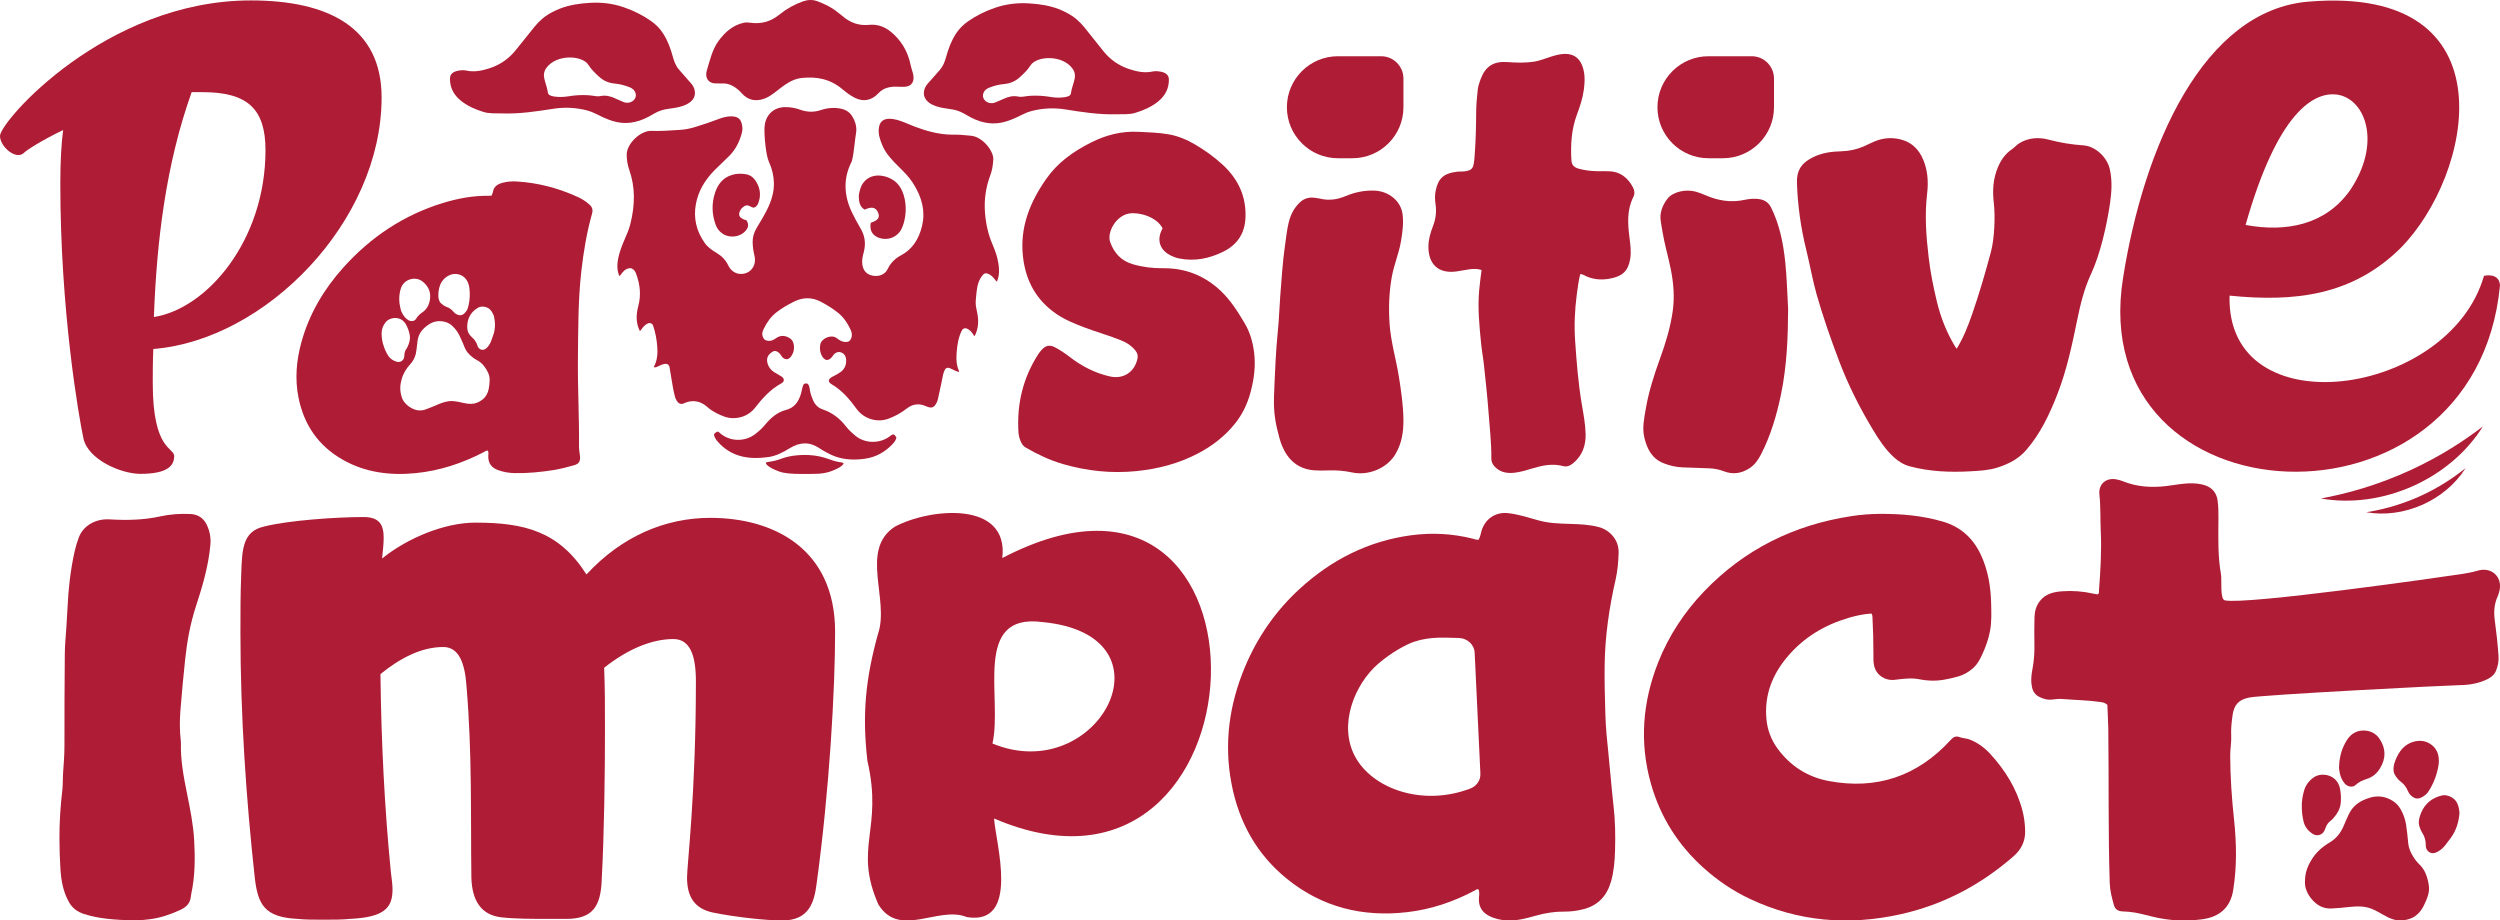 <svg viewBox="0 0 657.761 242.186" height="242.186" width="657.761" xmlns="http://www.w3.org/2000/svg" data-name="Layer 2" id="b">
  <g data-name="Template (EDIT ME)" id="c">
    <g>
      <g>
        <path fill="#af1c35" d="M606.442,232.104c-.02-2.568.77-4.377,1.853-6.088,1.169-1.847,2.762-3.245,4.633-4.347,1.738-1.024,2.919-2.519,3.695-4.362.436-1.035.884-2.066,1.363-3.082,1.114-2.362,3.1-3.614,5.52-4.343,2.193-.661,4.21-.331,6.121.892.879.563,1.533,1.321,2.035,2.214.723,1.284,1.194,2.659,1.411,4.122.234,1.584.392,3.175.542,4.768.119,1.26.627,2.387,1.277,3.45.47.769,1.012,1.494,1.67,2.115,1.236,1.169,1.844,2.661,2.247,4.262.089.353.132.717.198,1.076.367,2.011-.469,3.749-1.29,5.472-.524,1.1-1.266,2.062-2.28,2.78-.844.597-1.798.882-2.81,1.061-2.117.373-3.912-.428-5.663-1.451-.996-.581-2.005-1.147-3.079-1.566-1.834-.717-3.751-.658-5.661-.458-1.622.17-3.24.347-4.871.413-2.118.085-3.743-.847-5.076-2.387-1.245-1.439-1.884-3.112-1.834-4.54Z"></path>
        <path fill="#af1c35" d="M629.735,202.259c.026-.42.063-.832.183-1.244.356-1.224.88-2.372,1.618-3.404,1.106-1.546,2.705-2.432,4.523-2.668,2.095-.272,4.647.924,5.39,3.507.356,1.236.253,2.456,0,3.66-.377,1.788-.988,3.506-1.889,5.108-.206.366-.427.726-.661,1.075-.445.667-1.038,1.13-1.768,1.5-1.123.569-1.914.297-2.819-.52-.355-.32-.599-.739-.791-1.183-.419-.969-1.006-1.796-1.879-2.431-.687-.5-1.177-1.2-1.605-1.933-.265-.454-.288-.96-.301-1.468Z"></path>
        <path fill="#af1c35" d="M615.426,201.522c.104-2.456.742-4.765,2.077-6.838,1.004-1.558,2.474-2.483,4.352-2.482,1.755,0,3.26.751,4.234,2.218,1.682,2.533,1.694,5.155.087,7.758-.827,1.339-1.953,2.298-3.482,2.766-1.109.34-2.13.834-2.998,1.645-.684.639-1.997.433-2.724-.368-.717-.789-1.133-1.749-1.355-2.77-.135-.623-.248-1.272-.191-1.929Z"></path>
        <path fill="#af1c35" d="M605.62,212.507c-.071-1.685.196-3.096.59-4.47.432-1.505,1.347-2.703,2.663-3.575,2.03-1.345,6.079-.668,6.802,3.06.243,1.252.295,2.516.18,3.772-.15,1.63-1.012,2.949-2.084,4.137-.169.187-.359.361-.562.508-.664.48-1.082,1.128-1.347,1.89-.065.185-.156.361-.222.546-.396,1.112-1.853,1.929-3.286.947-1.064-.729-1.868-1.699-2.223-2.979-.188-.676-.286-1.367-.396-2.059-.108-.674-.087-1.342-.115-1.776Z"></path>
        <path fill="#af1c35" d="M647.1,213.932c-.197,2.341-.845,4.548-2.264,6.489-.465.636-.931,1.271-1.419,1.888-.706.894-1.526,1.627-2.627,2.042-1.34.504-2.455-.529-2.548-1.657-.037-.447-.005-.905-.083-1.344-.137-.777-.387-1.521-.827-2.193-.356-.543-.595-1.142-.78-1.767-.368-1.243-.006-2.409.451-3.519,1.012-2.459,2.889-3.967,5.462-4.582,1.47-.351,3.372.623,4.025,2.005.389.823.548,1.706.61,2.638Z"></path>
      </g>
      <path fill="#af1c35" d="M231.291,110.604c-2.296,0-4.545-1.133-5.868-2.956-1.75-2.413-3.764-4.878-6.626-6.557-.464-.272-.725-.614-.716-.937.009-.348.322-.715.837-.982l.332-.171c.641-.328,1.305-.666,1.93-1.127.982-.724,1.486-1.778,1.456-3.051-.037-1.623-1.056-2.071-1.66-2.194-.065-.013-.132-.019-.199-.019-.027,0-.054,0-.08.003-.954.077-1.403.742-1.644,1.099-.049.072-.095.145-.15.209-.435.509-.903.789-1.316.789-.618,0-1.08-.628-1.3-1.003-.498-.847-.66-1.821-.492-2.975.188-1.292,1.733-2.192,3.003-2.192.475,0,.904.122,1.243.351.096.066.192.136.289.208.504.371,1.194.879,2.157.879.18,0,.368-.017.566-.057.253-.051.477-.198.624-.41.564-.815.597-1.763.099-2.819-.917-1.944-1.976-3.355-3.332-4.441-1.504-1.207-3.142-2.142-4.401-2.822-1.172-.635-2.383-.956-3.598-.956-1.118,0-2.254.273-3.377.811-1.917.918-3.518,1.894-4.893,2.984-1.334,1.057-2.36,2.428-3.327,4.446-.549,1.145-.205,1.98.181,2.479.105.136.244.242.402.309.3.126.608.191.915.191.761,0,1.325-.375,1.778-.675.097-.064.193-.129.291-.186.507-.301,1.001-.448,1.51-.448.513,0,1.043.147,1.62.45.671.353,1.075.854,1.233,1.529.313,1.338.067,2.5-.752,3.553-.305.392-.679.599-1.079.599-.417,0-.839-.227-1.189-.638-.075-.089-.136-.19-.2-.29-.245-.382-.615-.959-1.387-1.196-.096-.03-.195-.044-.293-.044-.177,0-.353.047-.508.139-.927.548-1.925,1.405-1.409,3.175.269.918.845,1.685,1.669,2.218.484.312.984.597,1.485.883l.407.233c.448.259.714.632.711.997-.003.33-.227.633-.631.855-2.997,1.647-5.111,4.073-6.949,6.449-1.32,1.707-3.452,2.726-5.703,2.726-.88,0-1.73-.158-2.527-.47-1.28-.501-2.916-1.225-4.207-2.376-1.227-1.094-2.476-1.626-3.819-1.626-.802,0-1.612.188-2.475.573-.229.102-.446.155-.647.155-.466,0-.879-.289-1.227-.858-.217-.356-.383-.738-.479-1.105-.2-.769-.382-1.627-.573-2.701-.205-1.158-.395-2.318-.588-3.504l-.255-1.555c-.08-.485-.5-.834-.983-.834-.031,0-.062.001-.093.004-.668.062-1.235.332-1.735.571-.39.186-.759.361-1.032.361-.071,0-.161-.01-.284-.072-.001-.038.013-.085.049-.153.946-1.785.961-3.639.867-5.054-.136-2.045-.498-3.911-1.108-5.707-.091-.269-.293-.487-.555-.597-.125-.053-.257-.079-.39-.079-.146,0-.291.032-.426.095-.847.4-1.288.998-1.641,1.478l-.189.253c-.108.138-.194.225-.256.281-.047-.068-.108-.171-.178-.326-.831-1.834-.909-3.849-.245-6.342.72-2.702.513-5.493-.633-8.532-.218-.578-.579-.995-1.074-1.24-.138-.068-.289-.103-.442-.103-.041,0-.083.002-.124.007-1.173.147-1.777.939-2.218,1.517-.159.208-.311.408-.462.541-.01,0-.016,0-.016,0,0,0-.083-.056-.192-.381-.342-1.018-.442-2.114-.297-3.257.182-1.437.589-2.914,1.282-4.648.203-.509.422-1.012.64-1.515.523-1.206,1.063-2.452,1.405-3.786,1.351-5.264,1.272-9.935-.24-14.279-.465-1.338-.693-2.672-.693-4.078,0-1.342.8-2.916,2.144-4.212,1.305-1.26,2.916-2.043,4.202-2.043l.155.004c.488.025.979.035,1.47.035,1.464,0,2.941-.095,4.368-.187.558-.036,1.116-.072,1.673-.102,1.32-.072,2.693-.342,4.32-.85,2.154-.671,4.032-1.314,5.742-1.969,1.349-.515,2.403-.744,3.416-.744,1.745.03,2.508.634,2.833,2.156.159.744.159,1.442,0,2.074-.642,2.551-1.745,4.583-3.372,6.214-.619.621-1.253,1.226-1.887,1.832-.614.587-1.228,1.173-1.828,1.772-2.792,2.787-4.442,5.761-5.045,9.094-.655,3.62.125,7.035,2.318,10.149.858,1.219,2.064,2.001,3.224,2.699,1.352.812,2.323,1.86,2.969,3.204.696,1.447,1.928,2.276,3.38,2.276.39,0,.791-.062,1.19-.182,1.8-.543,2.841-2.512,2.371-4.483-.313-1.307-.479-2.495-.507-3.634-.033-1.337.314-2.568,1.092-3.875l.479-.799c.691-1.152,1.406-2.344,2.037-3.569,1.397-2.707,2.028-5.043,1.986-7.352-.035-1.9-.478-3.788-1.315-5.611-.783-1.704-1.269-6.782-1.16-9.068.127-2.642,1.871-5.314,5.481-5.326,1.37,0,2.666.228,3.886.676.962.353,1.93.532,2.877.532.862,0,1.742-.148,2.614-.441,1.096-.367,2.207-.554,3.304-.554.425,0,.857.029,1.282.084,1.722.224,2.867.883,3.601,2.073.991,1.608,1.31,3.106,1.004,4.714-.099.518-.192,1.332-.301,2.275-.201,1.741-.505,4.372-.909,5.178-2.079,4.145-2.026,8.569.16,13.148.653,1.368,1.413,2.78,2.258,4.196,1.152,1.93,1.44,3.948.884,6.171l-.065.258c-.232.914-.495,1.948-.342,3.07.278,2.055,1.595,2.738,2.651,2.949.314.063.628.094.932.094,1.386,0,2.536-.673,3.074-1.8.755-1.579,1.906-2.766,3.522-3.628,2.875-1.535,4.695-4.101,5.565-7.845.858-3.693.04-7.389-2.501-11.296-1.01-1.554-2.314-2.84-3.575-4.084-1.909-1.883-3.506-3.564-4.398-5.727-.541-1.309-1.06-2.71-.956-4.186.132-1.883,1.06-2.797,2.839-2.797.265,0,.545.021.837.063,1.454.207,2.784.764,4.192,1.355.563.236,1.126.472,1.698.686,2.602.972,6.085,2.089,9.951,2.089l.794-.009c.891,0,1.782.085,2.726.174.395.038.789.075,1.183.106,3.17.249,6.052,4.12,5.927,6.225-.102,1.719-.335,2.981-.756,4.094-1.188,3.142-1.674,6.4-1.444,9.683.22,3.153.854,5.919,1.938,8.458.641,1.501,1.334,3.29,1.615,5.183.253,1.702.214,2.901-.129,4.008-.066.216-.109.376-.186.519-.072.132-.133.189-.162.211-.009-.017-.068-.058-.146-.154-.082-.101-.161-.205-.24-.309-.443-.585-.995-1.314-2.105-1.669-.1-.032-.203-.048-.305-.048-.281,0-.554.118-.746.336-1.218,1.372-1.511,2.898-1.708,4.344-.048.355-.077.712-.107,1.07-.028.337-.055.674-.102,1.008-.174,1.225.086,2.383.295,3.314.523,2.326.376,4.321-.449,6.101-.052.113-.124.217-.192.316-.03.006-.058.007-.058.007-.003,0-.073-.04-.183-.22-.359-.587-.806-1.321-1.803-1.741-.126-.053-.258-.079-.387-.079-.365,0-.714.201-.89.545-.957,1.879-1.228,3.844-1.376,5.687-.138,1.708-.141,3.499.674,5.144-.055.062-.09.091-.112.104-.389-.004-1.531-.567-2.364-.978-.138-.068-.289-.102-.441-.102-.112,0-.224.018-.331.057-.253.089-.46.277-.573.52-.395.848-.549,1.697-.698,2.519-.058.318-.115.635-.188.948-.303,1.305-.577,2.617-.851,3.929l-.069.333c-.088.421-.274.853-.571,1.321-.469.74-.925.835-1.271.835-.247,0-.532-.058-.845-.175l-.851-.33c-.577-.221-1.155-.333-1.718-.333-1.007,0-1.972.354-2.866,1.052-1.613,1.257-3.27,2.168-5.064,2.784-.735.253-1.501.381-2.275.381Z"></path>
      <path fill="#af1c35" d="M280.63,3.347c1.959.991,3.452,2.339,4.691,3.863,1.662,2.046,3.287,4.109,4.92,6.168,1.712,2.158,3.968,3.863,6.934,4.827,1.937.63,3.975,1.067,6.038.616.656-.143,1.339-.105,2.03.012,1.517.258,2.294.924,2.298,2.12.007,2.28-.913,4.226-2.908,5.815-1.695,1.351-3.747,2.259-5.978,2.937-1.532.466-3.245.305-4.892.356-4.515.137-8.977-.552-13.442-1.268-3.12-.501-6.136-.321-9.047.453-.731.194-1.397.465-2.038.787-1.436.722-2.897,1.419-4.496,1.917-3.241,1.009-6.363.5-9.365-1.088-.629-.333-1.232-.697-1.851-1.042-1.051-.585-2.195-.943-3.439-1.108-1.312-.174-2.619-.362-3.88-.796-2.8-.962-3.795-2.903-2.688-5.09.282-.558.755-1.031,1.195-1.516.878-.968,1.73-1.952,2.582-2.935.867-1,1.294-2.162,1.621-3.346.595-2.152,1.346-4.247,2.617-6.189.814-1.244,1.853-2.319,3.184-3.241,2.144-1.485,4.517-2.68,7.162-3.576,2.803-.95,5.731-1.327,8.894-1.133,2.728.168,5.362.563,7.879,1.535.752.291,1.726.791,1.98.92ZM282.69,20.982c.259-1,.171-1.995-.506-2.932-2.686-3.72-9.494-3.371-11.077-.809-.699,1.132-1.74,2.117-2.788,3.077-1.122,1.029-2.504,1.665-4.271,1.81-1.315.108-2.517.467-3.677.898-1.06.393-1.659,1.074-1.746,2.028-.126,1.377,1.546,2.57,3.211,1.914.804-.317,1.59-.66,2.367-1.013,1.139-.517,2.342-.826,3.729-.542.6.123,1.154.064,1.723-.039.511-.092,1.04-.146,1.569-.175,1.7-.096,3.4.015,5.103.3,1.266.212,2.538.26,3.776.076.764-.114,1.579-.333,1.669-1.038.155-1.222.638-2.365.918-3.553Z"></path>
      <path fill="#af1c35" d="M147.342,2.256c2.52-.964,5.155-1.35,7.884-1.509,3.163-.184,6.09.203,8.89,1.162,2.642.905,5.011,2.108,7.15,3.6,1.328.926,2.363,2.005,3.173,3.251,1.265,1.946,2.009,4.043,2.596,6.197.323,1.185.746,2.349,1.61,3.351.849.986,1.698,1.972,2.573,2.944.438.487.909.961,1.19,1.52,1.099,2.191.098,4.128-2.705,5.082-1.263.429-2.57.613-3.883.783-1.245.161-2.39.515-3.443,1.097-.62.343-1.225.705-1.855,1.035-3.007,1.579-6.131,2.077-9.368,1.057-1.597-.503-3.056-1.205-4.489-1.932-.64-.325-1.305-.597-2.036-.794-2.908-.784-5.923-.974-9.045-.483-4.467.702-8.931,1.376-13.446,1.224-1.647-.056-3.361.099-4.891-.372-2.229-.686-4.277-1.6-5.968-2.957-1.989-1.596-2.903-3.544-2.889-5.825.008-1.196.786-1.859,2.305-2.112.692-.115,1.375-.151,2.03-.006,2.062.457,4.102.027,6.04-.597,2.969-.955,5.231-2.652,6.949-4.805,1.64-2.054,3.272-4.111,4.941-6.152,1.244-1.52,2.741-2.863,4.703-3.848.255-.128,1.23-.625,1.983-.913ZM144.147,24.353c.087.706.902.927,1.665,1.044,1.237.189,2.509.145,3.776-.063,1.704-.28,3.404-.385,5.104-.284.529.032,1.058.087,1.568.181.569.105,1.123.165,1.723.045,1.388-.279,2.59.034,3.727.555.776.355,1.561.701,2.363,1.021,1.663.662,3.339-.526,3.218-1.903-.084-.954-.681-1.637-1.739-2.034-1.158-.434-2.359-.798-3.674-.91-1.767-.151-3.146-.792-4.265-1.824-1.044-.963-2.082-1.952-2.778-3.086-1.575-2.567-8.382-2.939-11.08.773-.68.935-.772,1.929-.516,2.931.277,1.19.756,2.334.906,3.556Z"></path>
      <path fill="#af1c35" d="M236.507,22.833c-1.038-.084-2.056-.045-3.083.263-.866.259-1.586.679-2.256,1.387-1.841,1.947-3.929,2.403-6.241,1.258-1.18-.584-2.246-1.396-3.278-2.263-3.263-2.742-6.844-3.392-10.791-2.956-2.595.287-4.605,1.951-6.699,3.567-.968.746-1.95,1.469-3.062,1.87-2.199.792-4.285.462-5.959-1.437-1.275-1.445-2.912-2.477-4.551-2.563-.863-.045-1.731.04-2.592-.025-1.667-.126-2.583-1.543-2.036-3.359.806-2.675,1.411-5.454,3.033-7.72,1.779-2.487,3.885-4.216,6.609-4.852.58-.135,1.136-.118,1.712-.033,2.791.412,5.377-.203,7.727-2.113,1.911-1.554,3.986-2.707,6.215-3.493,1.316-.464,2.598-.507,3.9-.002,1.81.702,3.581,1.501,5.155,2.814.424.353.888.639,1.303,1.006,2.078,1.835,4.412,2.619,6.981,2.359,2.098-.213,4.013.385,5.73,1.777,2.659,2.156,4.504,5.043,5.264,8.795.15.739.401,1.416.594,2.125.575,2.104-.243,3.48-2.12,3.59-.517.03-1.037.005-1.555.005Z"></path>
      <path fill="#af1c35" d="M188.718,113.542c.417.069.581.301.787.477,2.577,2.2,6.45,2.276,9.183.202.99-.751,1.878-1.584,2.67-2.537,1.444-1.74,3.139-3.229,5.419-3.82,2.269-.588,3.287-2.151,3.923-4.138.285-.891.321-1.853.737-2.62.42-.332.765-.233,1.094-.119.362.435.46.917.521,1.408.124.988.453,1.918.838,2.833.494,1.175,1.288,2.056,2.564,2.486,2.58.868,4.578,2.453,6.203,4.569.684.891,1.559,1.666,2.438,2.391,2.466,2.031,6.276,2.098,8.871.218.111-.081.213-.174.326-.252.78-.535.944-.487,1.558.465-.123.629-.478,1.155-.912,1.624-2.016,2.175-4.442,3.572-7.499,3.983-2.529.34-4.978.28-7.403-.522-.928-.307-1.797-.719-2.641-1.19-.602-.336-1.21-.668-1.777-1.054-2.584-1.759-5.161-1.655-7.774-.055-1.769,1.083-3.609,2.078-5.706,2.368-4.683.648-9.075.134-12.616-3.333-.556-.545-1.087-1.109-1.428-1.81-.397-.814-.327-.982.624-1.574Z"></path>
      <path fill="#af1c35" d="M201.655,121.634c.166-.038.311-.089.481-.109,1.375-.155,2.464-.474,3.48-.852,1.15-.428,2.504-.739,4.075-.878,3.046-.27,5.699.062,7.948.859,1.133.401,2.207.813,3.719.999.26.032.463.117.627.297-.186.401-.745.808-1.417,1.189-.414.235-.926.446-1.417.66-1.332.579-3.012.89-5.02.883-2.169-.008-4.353.082-6.503-.111-1.012-.091-1.922-.254-2.674-.535-1.374-.514-2.584-1.071-3.222-1.783-.168-.188-.355-.369-.075-.619Z"></path>
      <path fill="#af1c35" d="M196.421,57.975c.652,1.153.543,1.91-.422,2.929-1.45,1.53-4.172,1.792-5.924.55-.804-.57-1.399-1.294-1.745-2.225-1.047-2.813-1.13-5.665-.206-8.491.724-2.216,2.046-4.004,4.519-4.739,1.22-.363,2.457-.356,3.664-.15.972.167,1.825.751,2.383,1.556,1.206,1.738,1.609,3.647.944,5.679-.213.652-.492,1.333-1.372,1.559-.759-.108-1.407-1-2.387-.413-.609.364-1.025.815-1.258,1.445-.427,1.157.086,1.806,1.805,2.299Z"></path>
      <path fill="#af1c35" d="M229.098,58.607c1.958-.614,2.486-1.409,1.899-2.749-.583-1.331-1.646-1.552-3.505-.707-1.311-.769-1.495-2.064-1.539-3.365-.021-.632.164-1.284.334-1.907.775-2.845,3.495-4.5,7.059-3.303,2.821.947,4.105,3.107,4.66,5.687.461,2.145.372,4.354-.25,6.498-.152.525-.352,1.044-.598,1.534-1.047,2.08-3.483,3.06-5.737,2.335-1.878-.604-2.702-1.993-2.323-4.023Z"></path>
      <path fill="#af1c35" d="M186.903,136.249c16.726,0,32.817,8.181,32.817,29.998,0,15.104-1.481,41.536-4.87,66.289-.635,4.825-1.906,9.65-9.104,9.65-3.811,0-12.068-.84-18.208-2.098-4.87-1.049-6.775-4.195-6.775-9.23,0-3.356,2.329-21.817,2.329-51.605,0-6.713-1.483-11.118-5.928-11.118-5.506,0-11.857,2.517-18.209,7.552.212,5.035.212,10.489.212,16.572,0,11.957-.212,27.271-.847,39.018-.212,7.133-2.329,10.489-9.316,10.489h-4.657c-4.234,0-8.893,0-12.492-.42-5.293-.629-7.623-4.405-7.834-10.279-.212-16.992.211-32.725-1.27-50.346-.423-6.503-2.118-10.489-6.14-10.489-5.929,0-11.645,3.147-16.514,7.133.211,17.831,1.058,35.032,2.752,52.234.212,1.678.424,3.146.424,4.405,0,4.825-2.118,7.342-11.222,7.762-1.906.21-4.446.21-6.987.21s-4.87,0-6.775-.21c-8.681-.42-10.374-3.776-11.222-10.489-2.329-21.187-3.811-43.004-3.811-65.031,0-5.034,0-10.279.212-15.313.212-6.503.423-11.118,5.929-12.377,6.563-1.678,19.266-2.517,26.253-2.517,4.234,0,5.293,2.098,5.293,5.455,0,1.678-.211,3.356-.423,5.454,6.775-5.454,16.514-9.44,24.56-9.44,12.915,0,22.019,2.307,29.219,13.635,9.316-10.069,20.749-14.894,32.606-14.894Z"></path>
      <path fill="#af1c35" d="M492.376,161.423c-2.068.131-4.104.568-6.108,1.167-6.288,1.878-11.749,5.14-16.051,10.275-3.863,4.611-6.094,9.987-5.446,16.521.266,2.68,1.255,5.256,2.813,7.424,3.443,4.791,8.093,7.649,13.532,8.673,12.6,2.373,23.378-1.213,32.168-10.854.677-.742,1.332-1.062,2.317-.681.853.33,1.798.289,2.674.638,2.074.826,3.842,2.11,5.344,3.745,3.926,4.274,6.958,9.107,8.471,14.841.471,1.787.7,3.631.737,5.463.055,2.714-1.039,4.906-3.107,6.703-8.686,7.551-18.521,12.723-29.648,15.2-13.643,3.038-26.922,1.982-39.694-4.049-4.43-2.092-8.464-4.823-12.144-8.127-6.69-6.007-11.362-13.346-13.847-22.097-3.095-10.897-2.23-21.604,1.915-32.061,2.752-6.942,6.904-13.23,12.022-18.571,10.644-11.108,23.65-17.515,38.751-19.833,2.479-.381,4.988-.582,7.494-.598,5.651-.037,11.261.452,16.694,2.062,4.637,1.374,7.936,4.382,9.991,8.881,1.811,3.964,2.512,8.157,2.62,12.483.061,2.442.164,4.89-.278,7.313-.411,2.248-1.184,4.376-2.147,6.422-.559,1.188-1.168,2.354-2.167,3.28-1.241,1.151-2.621,1.952-4.235,2.386-2.475.665-4.96,1.222-7.542,1.016-.749-.06-1.507-.114-2.239-.276-2.28-.502-4.534-.177-6.8.098-2.426.295-4.822-1.232-5.368-3.678-.232-1.042-.198-2.129-.195-3.201.01-3.219-.085-6.435-.251-9.649-.013-.252-.001-.517-.278-.916Z"></path>
      <path fill="#af1c35" d="M263.711,146.82c76.015-39.68,71.03,100.023-2.169,68.525.407,6.389,6.99,28.304-7.195,25.937-7.433-3.071-17.705,5.75-23.258-3.342-6.611-15.13,1.333-19.573-2.868-37.76-1.417-12.283-.486-21.54,2.775-33.376,3.124-8.99-4.866-22.079,4.397-28.202,9.085-4.904,30.121-7.057,28.318,8.217ZM261.12,195.622c27.865,11.542,49.058-28.579,13.112-31.959-18.49-2.423-10.381,20.067-13.112,31.959Z"></path>
      <path fill="#af1c35" d="M554.455,185.445c-.581-.556-1.221-.655-1.846-.745-3.253-.471-6.541-.516-9.812-.777-.908-.072-1.822-.026-2.729.115-1.322.206-2.544-.158-3.685-.769-1.403-.751-1.787-2.096-1.919-3.538-.116-1.271.069-2.53.3-3.774.398-2.142.55-4.291.495-6.47-.059-2.348-.021-4.7.026-7.049.032-1.565.434-3.048,1.416-4.309,1.465-1.882,3.579-2.394,5.813-2.558,2.792-.206,5.559.007,8.292.626.31.07.626.121.941.166.084.012.176-.029.272-.047.334-.273.209-.661.235-1.004.381-5.138.71-10.283.466-15.433-.154-3.247-.003-6.502-.357-9.743-.303-2.775,1.762-4.567,4.545-3.994.49.101.987.214,1.446.404,3.811,1.578,7.739,1.817,11.809,1.309,2.162-.27,4.316-.718,6.516-.691,1.101.013,2.187.134,3.241.444,2.041.6,3.235,1.962,3.534,4.049.244,1.701.233,3.41.221,5.132-.033,4.78-.175,9.574.676,14.316.248,1.38-.313,6.559,1.005,6.849,5.557,1.224,56.357-6.025,61.949-6.868,1.583-.239,3.142-.516,4.674-.964.131-.038.262-.08.396-.107,3.332-.678,5.897,1.791,5.301,5.123-.103.574-.261,1.156-.502,1.685-.91,1.998-1.092,4.056-.807,6.218.42,3.178.79,6.364,1.005,9.566.093,1.395-.169,2.697-.706,3.959-.429,1.01-1.254,1.642-2.215,2.12-2.249,1.119-4.659,1.527-7.148,1.569-3.742.064-51.836,2.54-55.51,3.265-2.816.556-4.047,1.939-4.416,4.768-.222,1.702-.443,3.408-.342,5.131.106,1.813-.265,3.598-.26,5.41.018,5.606.41,11.178,1.003,16.756.66,6.204.785,12.438-.225,18.644-.724,4.448-3.467,7.037-8.259,7.654-4.344.559-8.635.356-12.894-.696-2.12-.524-4.231-1.125-6.424-1.304-.453-.037-.907-.069-1.361-.08-1.312-.03-2.109-.487-2.452-1.73-.515-1.868-1.022-3.743-1.084-5.708-.429-13.551-.209-27.107-.381-40.659-.027-2.11-.189-4.226-.238-6.26Z"></path>
      <path fill="#af1c35" d="M305.883,60.068c-1.617-3.12-6.366-4.322-8.838-3.887-3.486.614-5.871,5.017-4.941,7.546,1.06,2.885,2.886,4.901,5.929,5.789,2.614.763,5.281,1.081,8.011,1.055,5.774-.055,10.787,1.925,14.948,5.779,2.685,2.488,4.633,5.571,6.481,8.689,1.4,2.361,2.133,4.933,2.48,7.626.461,3.581.002,7.058-.931,10.541-.808,3.016-2.096,5.744-4.044,8.189-2.667,3.347-5.991,5.924-9.8,7.918-5.066,2.651-10.498,4.068-16.197,4.639-6.571.658-12.999-.025-19.307-1.857-3.462-1.006-6.696-2.533-9.794-4.337-.568-.331-.939-.814-1.215-1.39-.4-.835-.646-1.724-.702-2.627-.458-7.386,1.158-14.28,5.223-20.572.292-.452.647-.871,1.016-1.266.959-1.026,2.058-1.208,3.313-.551,1.382.723,2.671,1.578,3.903,2.534,3.152,2.446,6.662,4.265,10.587,5.153,3.482.788,6.45-1.037,7.263-4.634.195-.862-.031-1.538-.546-2.189-.957-1.211-2.207-2.036-3.634-2.618-3.164-1.289-6.466-2.204-9.661-3.412-2.607-.985-5.184-2.007-7.492-3.594-5.322-3.659-8.051-8.704-8.776-14.976-.893-7.729,1.773-14.351,6.127-20.573,2.984-4.264,7.035-7.15,11.655-9.489,3.965-2.008,8.067-3.092,12.549-2.875,2.662.129,5.318.203,7.952.657,2.5.43,4.782,1.397,6.93,2.651,2.655,1.55,5.147,3.342,7.394,5.426,4.082,3.787,6.184,8.402,5.919,13.954-.194,4.069-2.138,7.037-5.886,8.876-3.661,1.795-7.473,2.57-11.543,1.767-.92-.181-1.781-.53-2.593-.981-2.434-1.353-3.242-3.754-2.115-6.252.102-.225.211-.447.335-.709Z"></path>
      <path fill="#af1c35" d="M514.813,91.764c1.806-2.958,2.98-5.991,4.05-9.058,1.89-5.418,3.484-10.932,4.968-16.472.928-3.465,1.165-9.287.744-12.88-.378-3.226-.19-6.396,1.122-9.444.808-1.875,1.923-3.474,3.626-4.621.715-.482,1.242-1.173,1.993-1.623,2.451-1.468,5.099-1.619,7.736-.916,2.99.797,6.015,1.287,9.079,1.492,3.161.212,6.261,3.08,6.975,6.302.667,3.011.475,5.985.038,9.007-.824,5.687-2.556,13.324-4.981,18.521-1.803,3.865-2.806,8.001-3.657,12.171-1.356,6.64-2.779,13.284-5.253,19.602-2.024,5.167-4.394,10.202-8.089,14.493-2.07,2.404-4.684,3.74-7.621,4.675-2.318.738-4.703.85-7.094.985-5.351.303-10.652.089-15.876-1.279-1.679-.44-3.045-1.278-4.297-2.428-2.228-2.045-3.88-4.549-5.415-7.089-3.51-5.808-6.581-11.866-8.982-18.213-2.171-5.741-4.213-11.535-5.897-17.451-1.103-3.874-1.77-7.837-2.735-11.736-1.437-5.804-2.269-11.69-2.464-17.675-.123-3.783,1.674-5.514,4.325-6.805,2.338-1.138,4.83-1.462,7.372-1.521,2.065-.048,4.022-.495,5.912-1.298,1.247-.531,2.424-1.22,3.723-1.634,2.085-.664,4.202-.7,6.281-.098,3.253.942,5.062,3.334,6.046,6.428.794,2.496.904,5.099.598,7.654-.678,5.66-.27,11.261.402,16.884.472,3.956,1.24,7.847,2.18,11.704.999,4.099,2.533,8.003,4.718,11.633.113.188.249.364.474.69Z"></path>
      <path fill="#af1c35" d="M415.755,72.146c-.441,1.787-.662,3.566-.896,5.337-.537,4.074-.713,8.181-.431,12.268.381,5.54.818,11.079,1.742,16.57.443,2.631.961,5.277,1.015,7.951.059,2.917-.857,5.526-3.143,7.484-.777.666-1.693,1.174-2.747.885-2.777-.761-5.433-.209-8.088.592-1.592.48-3.187.989-4.846,1.154-1.98.198-3.817-.146-5.218-1.752-.487-.558-.772-1.202-.764-1.939.044-4.228-.468-8.419-.771-12.625-.276-3.838-.732-7.654-1.114-11.479-.216-2.161-.621-4.303-.833-6.464-.445-4.535-.901-9.068-.494-13.643.159-1.783.388-3.558.644-5.447-1.167-.382-2.266-.321-3.365-.159-1.109.164-2.209.399-3.32.547-4.676.62-7.327-1.905-7.306-6.554.009-1.859.534-3.649,1.196-5.357.749-1.932.989-3.857.668-5.896-.189-1.2-.186-2.417.083-3.619.643-2.87,1.857-4.4,5.659-4.83.781-.088,1.578.018,2.361-.147,1.311-.276,1.764-.712,1.98-2.047.107-.659.166-1.328.216-1.995.284-3.755.384-7.517.4-11.282.008-2.049.185-4.094.418-6.128.11-.954.429-1.871.766-2.773,1.271-3.395,3.438-4.732,7.05-4.466,2.32.171,4.649.25,6.966-.105,1.407-.215,2.724-.741,4.067-1.181,1.345-.44,2.692-.86,4.131-.869,2.129-.013,3.641.976,4.452,2.968.85,2.089.77,4.267.485,6.43-.302,2.288-1.04,4.472-1.843,6.629-1.441,3.877-1.658,7.9-1.432,11.983.073,1.323.84,1.905,1.98,2.215,1.535.417,3.099.604,4.684.635,1.081.022,2.163-.01,3.244.022,2.977.087,4.947,1.724,6.29,4.248.425.799.524,1.684.094,2.537-1.662,3.303-1.491,6.784-1.059,10.309.243,1.985.568,3.963.23,5.989-.538,3.229-2.087,4.538-5.261,5.156-2.432.473-4.802.246-7.024-.961-.146-.079-.304-.138-.462-.189-.074-.024-.161-.004-.404-.004Z"></path>
      <path fill="#af1c35" d="M34.674,242.159c-4.243-.171-8.485-.365-12.552-1.675-1.768-.57-3.087-1.547-3.975-3.127-1.53-2.722-2.041-5.626-2.242-8.622-.181-2.689-.248-5.378-.265-8.071-.026-4.232.255-8.444.746-12.649.188-1.608.114-3.226.226-4.84.16-2.312.347-4.626.345-6.95-.005-8.123.019-16.246.096-24.369.022-2.273.269-4.545.409-6.817.107-1.736.227-3.472.305-5.209.224-4.976.783-9.916,1.878-14.796.272-1.214.641-2.417,1.074-3.592,1.172-3.182,4.489-5.015,8.134-4.796,4.474.269,8.947.184,13.346-.788,2.613-.577,5.272-.744,7.945-.619,2.06.096,3.479,1.191,4.264,2.845.796,1.675,1.118,3.431.941,5.324-.514,5.486-2.036,10.749-3.761,15.99-1.505,4.573-2.366,9.273-2.867,14.021-.478,4.533-.911,9.071-1.261,13.614-.201,2.602-.197,5.218.099,7.822.023.206.051.414.045.62-.135,4.505.715,8.907,1.601,13.312.812,4.033,1.637,8.079,1.874,12.175.273,4.717.264,9.446-.74,14.118-.13.607-.137,1.245-.341,1.827-.412,1.173-1.396,1.965-2.534,2.485-2.593,1.186-5.29,2.144-8.196,2.476-1.523.174-3.045.396-4.595.291Z"></path>
      <path fill="#af1c35" d="M470.463,81.238c-.035,7.243-.292,14.998-1.898,22.65-1.125,5.361-2.654,10.62-5.194,15.583-.748,1.461-1.645,2.81-3.102,3.748-2.071,1.333-4.31,1.703-6.679.788-1.274-.492-2.579-.746-3.948-.792-2.304-.077-4.607-.172-6.911-.247-1.74-.057-3.396-.447-4.99-1.072-3.196-1.252-4.39-3.876-5.096-6.712-.632-2.539-.063-5.098.367-7.623.773-4.529,2.177-8.905,3.756-13.243,1.476-4.055,2.72-8.175,3.327-12.43.533-3.734.227-7.44-.52-11.136-.667-3.299-1.64-6.539-2.182-9.861-.135-.827-.259-1.656-.41-2.482-.416-2.28.344-4.341,1.763-6.159,1.39-1.781,4.795-2.564,7.454-1.813.904.255,1.782.609,2.642.978,3.257,1.397,6.617,1.943,10.163,1.168,1.016-.222,2.066-.327,3.099-.272,1.753.093,3.066.647,3.909,2.357,2.218,4.504,3.145,9.244,3.674,14.111.431,3.971.513,7.954.777,12.459Z"></path>
      <path fill="#af1c35" d="M335.202,104.063c.24-5.781.446-11.564,1.036-17.331.295-2.879.362-5.778.59-8.663.361-4.556.623-9.12,1.283-13.654.278-1.911.468-3.834.913-5.72.482-2.038,1.345-3.898,2.954-5.429,1.15-1.093,2.495-1.448,4.073-1.21.446.067.897.121,1.334.224,2.294.542,4.479.222,6.605-.67,2.421-1.016,4.931-1.556,7.624-1.458,3.759.136,6.948,2.705,7.406,6.176.316,2.394-.019,4.765-.413,7.132-.533,3.201-1.855,6.227-2.422,9.416-.724,4.071-.857,8.158-.583,12.286.319,4.801,1.743,9.414,2.483,14.141.566,3.615,1.101,7.23,1.16,10.883.053,3.298-.372,6.494-2.206,9.467-2.214,3.589-7.012,5.585-11.358,4.641-2.038-.443-4.099-.602-6.191-.525-1.218.045-2.447.072-3.66-.019-4.347-.324-6.92-2.762-8.458-6.321-.605-1.4-.935-2.89-1.302-4.361-.74-2.963-.998-5.965-.872-9.003Z"></path>
      <g>
        <path fill="#af1c35" d="M610.64,131.155c6.419-1.183,14.727-3.364,23.812-7.571,7.834-3.628,14.091-7.766,18.8-11.382-8.647,13.877-26.522,21.792-42.612,18.953Z"></path>
        <path fill="#af1c35" d="M622.581,134.774c3.641-.573,8.503-1.713,13.867-4.104,5.326-2.374,9.402-5.204,12.254-7.514-5.304,8.497-16.262,13.35-26.121,11.618Z"></path>
      </g>
      <path fill="#af1c35" d="M40.339,91.82c-.148,3.115-.148,6.073-.148,9.031,0,17.75,5.636,16.816,5.636,19.152s-1.483,4.671-8.899,4.671c-5.042,0-13.792-3.737-14.979-9.343-1.186-5.605-6.08-33.321-6.08-67.109,0-5.916.297-10.588.742-14.014-5.784,2.803-9.64,5.294-10.382,6.073-2.076,1.868-6.229-1.713-6.229-4.516C0,32.03,27.733.111,65.996.111c20.466,0,34.407,7.161,34.407,25.535,0,32.698-30.551,63.838-60.064,66.174ZM53.242,24.245h-2.818c-6.822,19.152-9.195,39.238-9.936,59.168,13.941-2.18,29.365-20.086,29.365-43.909,0-10.899-4.746-15.259-16.61-15.259Z"></path>
      <path fill="#af1c35" d="M607.434.428c53.799-4.462,43.139,45.866,24.049,64.956-12.644,12.396-27.769,14.132-44.875,12.396-.992,34.957,57.767,26.776,66.939-5.207,0,0,3.967-.991,4.215,2.479-6.446,68.427-109.581,62.972-99.168-1.984,5.454-34.461,21.074-70.41,48.84-72.641ZM615.366,24.972c-6.446-1.239-16.115,4.463-24.544,34.214,10.661,1.984,21.074,0,27.519-9.173,8.182-12.148,4.215-23.553-2.975-25.041Z"></path>
      <path fill="#af1c35" d="M155.136,53.87c-.91-.831-1.934-1.5-3.051-2.011-5.125-2.348-10.487-3.775-16.126-4.11-1.269-.075-2.527.01-3.757.349-1.247.343-2.258.935-2.5,2.359-.054.315-.215.612-.364,1.02-.317.015-.558.039-.799.036-4.117-.049-8.112.698-12.025,1.9-10.317,3.171-18.97,8.953-26.148,16.939-5.132,5.71-8.995,12.185-11.054,19.639-1.329,4.814-1.761,9.698-.771,14.631,1.432,7.14,5.203,12.656,11.577,16.296,6.005,3.43,12.525,4.229,19.277,3.562,6.322-.624,12.25-2.605,17.879-5.517.344-.178.658-.494,1.12-.393.213.519.068,1.054.073,1.574.015,1.772.87,2.897,2.509,3.511,1.43.536,2.907.794,4.422.824,3.431.069,6.837-.277,10.217-.798,1.806-.279,3.583-.778,5.353-1.253,1.367-.366,1.786-1.081,1.627-2.436-.1-.849-.259-1.701-.251-2.55.072-7.742-.373-15.477-.29-23.22.082-7.656.037-15.309.906-22.94.582-5.11,1.419-10.155,2.817-15.102.268-.948.052-1.678-.641-2.311ZM115.725,75.196c.437-1.306,1.356-2.258,2.565-2.808,1.393-.633,3.414-.347,4.477,1.283.509.78.697,1.647.777,2.534.119,1.318.061,2.638-.223,3.938-.065.297-.142.593-.229.885-.166.556-.479,1.003-.906,1.414-.657.632-1.262.612-2.063.239-.314-.146-.572-.384-.799-.651-.496-.582-1.078-1.029-1.818-1.284-.582-.2-1.07-.581-1.522-.997-.28-.258-.404-.604-.52-.952-.071-.296-.133-.59-.138-.9-.013-.923.106-1.829.398-2.7ZM105.387,76.15c.364-1.292,1.186-2.245,2.486-2.643,1.215-.372,2.417-.172,3.403.637,1.703,1.397,2.268,3.209,1.708,5.353-.288,1.103-.864,2.006-1.823,2.655-.696.471-1.298,1.03-1.726,1.776-.338.588-1.291.724-1.964.324-.664-.394-1.156-.971-1.526-1.631-.226-.403-.442-.828-.542-1.295-.45-1.723-.498-3.457-.014-5.176ZM104.285,95.152c-.892-.279-1.654-.78-2.172-1.591-.273-.428-.488-.886-.712-1.341-.218-.444-.345-.911-.457-1.205-.407-1.151-.522-2.185-.541-3.221-.02-1.134.358-2.158,1.085-3.041,1.12-1.362,4.067-1.753,5.36.674.434.815.739,1.68.926,2.574.243,1.161-.074,2.257-.564,3.307-.077.165-.172.326-.281.471-.358.474-.509,1.011-.531,1.595-.005.142-.031.283-.038.425-.038.854-.874,1.729-2.074,1.354ZM128.636,102.024c-.129.873-.438,1.697-.988,2.409-.458.593-1.058.993-1.72,1.331-1.387.708-2.8.534-4.229.198-.813-.191-1.632-.368-2.465-.43-1.422-.107-2.737.341-4.017.885-1.087.462-2.17.929-3.285,1.321-1.448.509-2.771.209-4.022-.574-1.168-.732-1.965-1.755-2.234-2.754-.559-1.774-.397-3.195-.01-4.609.417-1.527,1.223-2.833,2.285-3.994.986-1.078,1.486-2.364,1.632-3.805.082-.809.173-1.618.289-2.423.269-1.872,1.379-3.161,2.899-4.179,1.378-.923,2.845-1.123,4.428-.683.728.203,1.342.59,1.879,1.101.773.736,1.392,1.588,1.852,2.554.499,1.047.946,2.116,1.388,3.187.35.847.941,1.519,1.617,2.117.489.433,1.018.819,1.605,1.11,1.104.547,1.842,1.451,2.461,2.474.136.225.244.468.365.703.682,1.314.471,2.696.269,4.063ZM129.779,88.164c-.187.539-.375,1.078-.582,1.609-.299.769-.711,1.451-1.385,1.972-.821.634-1.812.155-2.116-.606-.121-.302-.196-.625-.343-.913-.26-.509-.591-.971-1.038-1.343-.362-.301-.655-.664-.916-1.058-.519-.782-.516-1.667-.435-2.532.178-1.918,1.158-3.36,2.809-4.333.943-.555,2.467-.285,3.213.533.445.487.742,1.065.983,1.697.361,1.662.381,3.329-.189,4.974Z"></path>
      <path fill="#af1c35" d="M352.006,14.798h11.384c3.236,0,5.862,2.627,5.862,5.862v7.555c0,7.405-6.012,13.417-13.417,13.417h-3.829c-7.405,0-13.417-6.012-13.417-13.417h0c0-7.405,6.012-13.417,13.417-13.417Z"></path>
      <path fill="#af1c35" d="M449.498,14.798h11.384c3.236,0,5.862,2.627,5.862,5.862v7.555c0,7.405-6.012,13.417-13.417,13.417h-3.829c-7.405,0-13.417-6.012-13.417-13.417h0c0-7.405,6.012-13.417,13.417-13.417Z"></path>
      <path fill="#af1c35" d="M425.061,152.549c.534-2.348.734-4.71.807-7.11.106-3.47-2.414-6.002-5.15-6.744-2.521-.684-5.102-.778-7.684-.857-2.76-.084-5.498-.162-8.208-.908-2.658-.732-5.288-1.622-8.058-1.919-3.249-.349-5.951,1.42-6.957,4.599-.254.802-.324,1.679-.796,2.396-.607.069-1.101-.173-1.609-.3-5.345-1.336-10.755-1.6-16.194-.865-11.222,1.519-20.91,6.438-29.243,14.07-6.262,5.736-11.065,12.606-14.382,20.497-4.176,9.933-5.606,20.229-3.553,30.875,1.938,10.05,6.644,18.548,14.611,24.977,9.281,7.489,19.957,10.086,31.631,8.728,6.311-.733,12.247-2.75,17.859-5.761.251-.134.492-.422.879-.199.358.855.093,1.76.089,2.648-.008,1.913.896,3.319,2.482,4.192,1.495.823,3.143,1.208,4.871,1.299,2.638.139,5.129-.547,7.616-1.248,2.466-.696,4.967-1.101,7.519-1.073,1.758.018,3.46-.217,5.151-.667,3.751-.997,6.036-3.498,7.106-7.181.772-2.657,1.001-5.41,1.08-8.169.114-3.975.053-7.939-.409-11.902-.522-4.481-.837-8.986-1.316-13.473-.369-3.457-.714-6.918-.819-10.39-.131-4.331-.251-8.66-.195-13,.098-7.633,1.183-15.11,2.87-22.517ZM386.87,207.457c-12.479,4.8-25.833.171-30.414-8.538-4.358-8.285-.059-18.895,6.144-24.27,3.413-2.957,7.332-5.093,9.447-5.802,4.408-1.477,8.488-1.026,11.695-.994,2.284.023,4.145,1.725,4.246,3.866.504,10.609,1.008,21.219,1.513,31.828.08,1.69-.962,3.268-2.631,3.91Z"></path>
    </g>
  </g>
</svg>